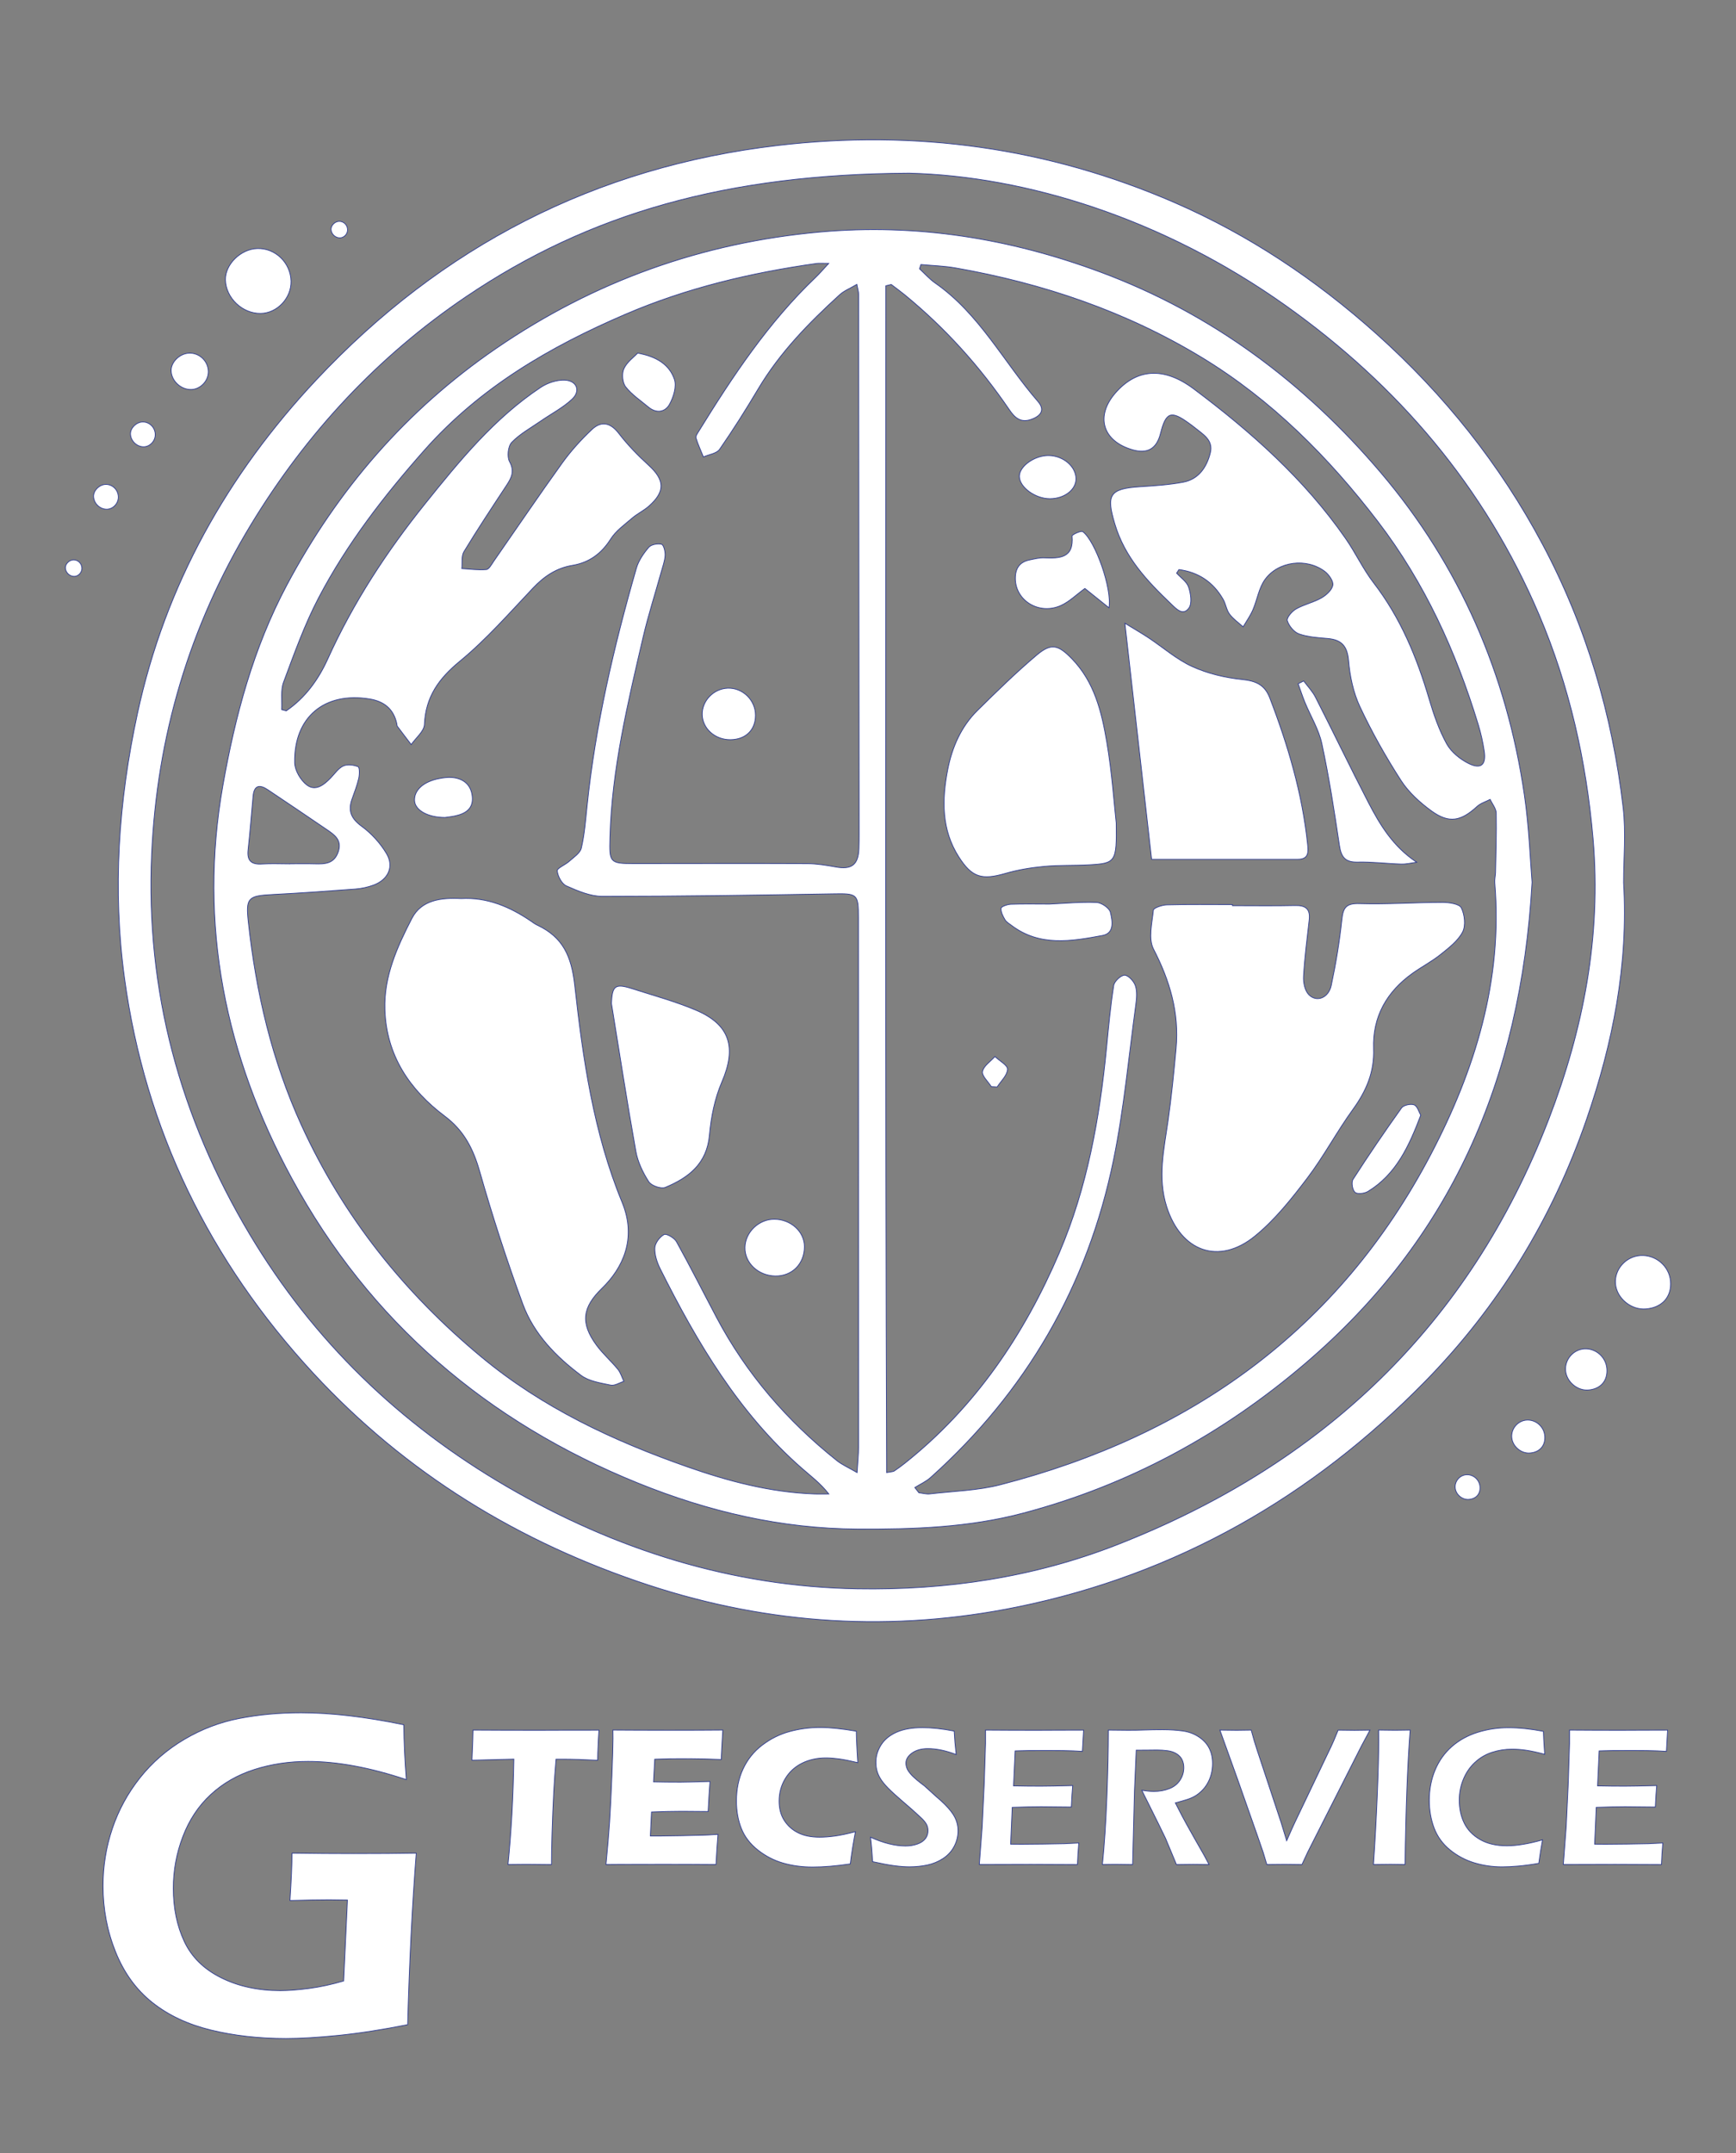 <?xml version="1.0" encoding="utf-8"?>
<!-- Generator: Adobe Illustrator 23.0.3, SVG Export Plug-In . SVG Version: 6.00 Build 0)  -->
<svg version="1.1" id="Layer_1" xmlns="http://www.w3.org/2000/svg" xmlns:xlink="http://www.w3.org/1999/xlink" x="0px" y="0px"
	 viewBox="0 0 595.28 738.2" style="enable-background:new 0 0 595.28 738.2;" xml:space="preserve">
<rect x="0" y="0" width="595.28" height="738.2" fill="#808080" stroke="none"/>
<style type="text/css">
	.st0{fill:#2B3990;stroke:#000000;stroke-width:0.5;stroke-miterlimit:10;}
	.st1{fill:#FFFFFF;stroke:#000000;stroke-width:0.5;stroke-miterlimit:10;}
	.st2{fill:#FFFFFF;stroke:#2B3990;stroke-width:0.25;stroke-miterlimit:10;}
</style>
<g>
	<g>
		<path class="st2" d="M556.74,302.6c1.65,28.14-3.67,54.97-12.71,81.18c-11.75,34.09-30.26,64.24-55.42,89.89
			c-38.75,39.51-85.1,66.06-139.57,77.22c-42.79,8.76-85.13,6.19-126.71-7.48c-44.39-14.6-83.15-38.3-114.92-72.64
			c-35.46-38.34-57.62-83.42-64.71-135.33c-4.16-30.43-2.08-60.66,4.43-90.8c9.54-44.15,30.93-82,61.35-114.42
			c42.85-45.66,95.6-73.03,158.35-80.36c47.1-5.5,92.44,0.73,135.85,19.57c25.52,11.08,48.46,26.41,69.26,45.01
			c23.22,20.78,42.4,44.74,57,72.19c15.02,28.23,23.95,58.54,27.64,90.27C557.59,285.43,556.74,294.19,556.74,302.6z M311.8,59.38
			c-62.42,0.3-109.57,13.66-151.91,42.28c-30.35,20.52-54.8,46.79-73.86,78.23c-21.14,34.86-32.25,72.67-34.04,113.13
			c-2.07,46.72,9.76,90.19,33.66,130.22c21.78,36.49,51.5,65.13,88.26,86.51c37.15,21.61,77.1,34.23,120.08,34.97
			c30.43,0.52,60.34-3.85,89.08-15.1c70.28-27.5,120.76-75.16,148-145.88c11.83-30.72,18.1-62.69,15.2-96.16
			c-2.32-26.68-8.12-52.42-18.54-76.9c-18.6-43.7-48.32-78.56-86.97-106C398.69,74.82,351.72,60.39,311.8,59.38z"/>
		<path class="st2" d="M89.35,107.46c-6.25,0.07-11.89-5.3-12.05-11.48c-0.14-5.31,5.23-10.59,10.93-10.77
			c6.19-0.19,11.43,4.88,11.57,11.2C99.93,102.21,95.02,107.4,89.35,107.46z"/>
		<path class="st2" d="M65.51,133.54c-3.54,0.04-6.74-2.97-6.83-6.43c-0.08-2.97,2.96-5.94,6.2-6.04c3.51-0.11,6.48,2.73,6.56,6.27
			C71.51,130.59,68.73,133.5,65.51,133.54z"/>
		<path class="st2" d="M49.29,153.18c-2.36,0.03-4.49-2.02-4.55-4.39c-0.05-2.03,1.98-4.05,4.13-4.12c2.34-0.07,4.32,1.86,4.37,4.28
			C53.28,151.17,51.43,153.16,49.29,153.18z"/>
		<path class="st2" d="M36.63,174.59c-2.36,0.03-4.49-2.02-4.55-4.39c-0.05-2.03,1.98-4.05,4.13-4.12c2.34-0.07,4.32,1.86,4.37,4.28
			C40.62,172.58,38.77,174.57,36.63,174.59z"/>
		<path class="st2" d="M25.45,197.61c-1.57,0.02-2.99-1.35-3.03-2.92c-0.03-1.35,1.32-2.7,2.75-2.74c1.56-0.05,2.88,1.24,2.91,2.85
			C28.11,196.27,26.88,197.6,25.45,197.61z"/>
		<path class="st2" d="M116.55,81.55c-1.57,0.02-2.99-1.35-3.03-2.92c-0.03-1.35,1.32-2.7,2.75-2.74c1.56-0.05,2.88,1.24,2.91,2.85
			C119.22,80.21,117.98,81.54,116.55,81.55z"/>
		<path class="st2" d="M564.37,448.77c-5.05,0.41-9.97-3.64-10.41-8.58c-0.44-4.94,3.51-9.42,8.57-9.74
			c5.21-0.32,9.84,3.62,10.29,8.76C573.29,444.58,569.99,448.31,564.37,448.77z"/>
		<path class="st2" d="M544.67,476.56c-3.79,0.31-7.49-2.82-7.82-6.62c-0.34-3.8,2.62-7.25,6.42-7.49c3.91-0.24,7.39,2.8,7.73,6.76
			C551.36,473.34,548.88,476.22,544.67,476.56z"/>
		<path class="st2" d="M524.64,498.16c-3.03,0.25-5.99-2.26-6.26-5.3c-0.27-3.04,2.1-5.8,5.14-5.99c3.13-0.19,5.91,2.24,6.19,5.41
			C529.99,495.59,528.01,497.89,524.64,498.16z"/>
		<path class="st2" d="M503.68,514.07c-2.27,0.19-4.49-1.69-4.69-3.97c-0.2-2.28,1.57-4.35,3.85-4.49c2.35-0.14,4.43,1.68,4.64,4.05
			C507.7,512.14,506.21,513.86,503.68,514.07z"/>
		<g>
			<path class="st2" d="M522.7,272.45c-6.06-41.35-22.15-78.52-49.22-110.38c-26.19-30.83-57.8-54.52-96.09-68.76
				c-31.08-11.56-63.07-16.73-96.12-13.77c-40.46,3.62-77.55,16.89-111.14,39.92c-30.73,21.07-54.32,48.34-71.78,81.16
				c-11.5,21.61-17.71,44.86-21.93,68.71c-8.45,47.72,0.86,92.72,23.66,134.71c26.66,49.11,67.03,83.52,118.78,104.46
				c24.12,9.76,49.01,15.6,75.32,15.74c19.11,0.1,38.01-0.55,56.49-5.43c36.35-9.6,68.53-27.08,97.12-51.56
				c49.48-42.35,73.69-96.6,77.56-164.76C524.72,294.95,524.34,283.61,522.7,272.45z M85.07,291.38c0.68-6.12,1.15-12.26,1.71-18.4
				c0.34-3.75,2.21-4.12,5.02-2.24c6.76,4.53,13.52,9.06,20.24,13.66c2.63,1.8,5.32,3.58,3.95,7.64c-1.4,4.14-4.6,4.23-8.08,4.13
				c-2.83-0.08-5.66-0.02-8.5-0.02c0,0.01,0,0.02,0,0.03c-3.17,0-6.34-0.16-9.5,0.04C86.28,296.47,84.64,295.2,85.07,291.38z
				 M294.53,290.92c-0.2,5.57-2.5,7.31-7.92,6.32c-3.24-0.59-6.55-1.13-9.82-1.14c-19.83-0.09-39.66-0.02-59.49-0.01
				c-8.29,0-8.37-0.51-8.15-8.83c0.62-23.51,6.1-46.17,11.39-68.88c1.74-7.45,4.1-14.75,6.15-22.13c0.53-1.92,1.26-3.85,1.38-5.81
				c0.08-1.32-0.5-3.65-1.22-3.83c-1.34-0.34-3.56,0.07-4.39,1.04c-1.79,2.09-3.5,4.58-4.25,7.19
				c-7.7,26.76-14.05,53.82-16.91,81.59c-0.5,4.8-0.87,9.66-1.96,14.33c-0.4,1.74-2.6,3.14-4.14,4.53
				c-1.35,1.23-4.21,2.35-4.12,3.29c0.19,1.86,1.56,4.46,3.15,5.16c3.89,1.72,8.18,3.57,12.31,3.57c26.32,0,52.64-0.4,78.95-0.85
				c8.5-0.15,8.87-0.08,8.87,8.25c0.03,60.49,0.05,120.98,0.04,181.48c0,2.44-0.28,4.87-0.51,8.67c-2.92-1.7-5.13-2.65-6.94-4.1
				c-17.02-13.56-31-29.71-41.21-49c-4.59-8.68-9.01-17.45-13.77-26.03c-0.72-1.31-3.45-2.89-4.25-2.47
				c-1.51,0.81-3.11,2.94-3.18,4.59c-0.1,2.37,0.76,4.98,1.85,7.16c12.66,25.28,26.95,49.43,48.55,68.36
				c3.07,2.69,6.36,5.13,9.26,8.83c-1.72,0-3.44,0.06-5.16-0.01c-14.99-0.56-29.33-4.36-43.34-9.28
				c-25.43-8.92-49.63-20.22-70.61-37.64c-26.44-21.94-47.33-48.01-61.69-79.4c-10.19-22.27-15.62-45.61-18.25-69.76
				c-0.9-8.29-0.15-8.99,8.29-9.42c9.47-0.49,18.93-1.16,28.39-1.88c2.13-0.16,4.32-0.63,6.32-1.38c4.94-1.86,7.05-6.28,4.39-10.76
				c-2.13-3.58-5.18-6.92-8.54-9.38c-3.58-2.62-4.74-5.28-3.3-9.31c0.84-2.35,1.75-4.7,2.31-7.12c0.3-1.31,0.33-3.76-0.22-3.99
				c-1.51-0.62-3.65-0.91-5.06-0.26c-1.7,0.78-2.92,2.63-4.3,4.06c-2.32,2.41-5.23,4.75-8.22,2.46c-2.14-1.64-4.11-4.99-4.17-7.62
				c-0.31-15.66,10.24-24.4,25.68-21.87c4.96,0.81,8.22,3.39,9.33,8.42c0.07,0.33,0.04,0.72,0.22,0.97c1.56,2.1,3.15,4.16,4.73,6.24
				c1.58-2.29,4.42-4.52,4.53-6.88c0.42-9.48,4.9-15.74,12.15-21.7c9.08-7.46,16.92-16.46,25.05-25.04
				c3.81-4.03,7.99-6.89,13.53-7.81c5.72-0.95,9.94-3.99,13.13-9.03c1.79-2.83,4.79-4.95,7.4-7.2c1.76-1.51,3.94-2.53,5.68-4.06
				c5.72-5.04,5.49-9-0.1-14.08c-3.66-3.33-7.17-6.94-10.18-10.86c-2.9-3.77-6.02-4.37-9.23-1.34c-3.72,3.5-7.21,7.37-10.2,11.51
				c-7.98,11.08-15.62,22.39-23.42,33.59c-0.76,1.09-1.64,2.82-2.58,2.9c-2.77,0.25-5.6-0.17-8.4-0.33c0.2-1.95-0.2-4.28,0.72-5.8
				c4.66-7.68,9.62-15.17,14.56-22.67c1.72-2.61,2.91-4.84,1.08-8.21c-0.9-1.66-0.52-5.28,0.76-6.61c2.78-2.89,6.48-4.91,9.83-7.23
				c3.64-2.52,7.69-4.6,10.88-7.59c3-2.82,1.59-6.36-2.59-6.5c-2.71-0.1-5.87,0.95-8.16,2.47c-15.91,10.58-27.82,25.16-39.64,39.88
				c-13.22,16.45-24.67,33.94-33.38,53.19c-3.25,7.18-7.74,13.37-14.25,17.84c-0.53-0.14-1.06-0.27-1.58-0.41
				c0.17-3.15-0.41-6.58,0.64-9.4c3.66-9.8,7.19-19.74,12.03-28.97c9.71-18.52,22.42-34.96,36.31-50.64
				c19.08-21.54,43.03-35.45,68.96-46.58c20.95-9,42.95-14.21,65.46-17.38c0.94-0.13,1.92-0.02,4.18-0.02
				c-1.96,2.1-3.15,3.52-4.49,4.8c-16.2,15.44-28.43,33.89-40.09,52.78c-0.43,0.7-1.11,1.65-0.93,2.26c0.67,2.22,1.67,4.34,2.54,6.5
				c1.89-0.84,4.54-1.15,5.55-2.6c4.65-6.7,9.01-13.61,13.18-20.63c7.41-12.49,17.39-22.71,28.01-32.38
				c1.51-1.37,3.55-2.16,5.87-3.54c0.31,1.65,0.62,2.56,0.62,3.46c0.07,61.66,0.11,123.32,0.16,184.97
				C294.58,287.59,294.59,289.26,294.53,290.92z M512.56,302.67c2.82,33.42-6.83,64.33-21.92,93.12
				c-31.54,60.16-82.39,96.42-147.57,113.24c-7.83,2.02-16.13,2.21-24.23,3.15c-1.22,0.14-2.5-0.25-3.75-0.39
				c-0.47-0.6-0.94-1.2-1.4-1.8c1.81-1.13,3.83-2.02,5.39-3.42c32.83-29.41,53.9-65.78,62.74-108.87
				c3.6-17.56,5.23-35.52,7.66-53.32c0.29-2.12,0.49-4.48-0.16-6.43c-0.51-1.53-2.39-3.58-3.68-3.6c-1.28-0.02-3.52,2.08-3.74,3.5
				c-1.11,7.07-1.77,14.21-2.46,21.34c-2.35,24.15-6.61,47.92-16.2,70.33c-12.03,28.1-28.76,52.93-52.99,72.16
				c-1.17,0.93-2.38,1.82-3.62,2.65c-0.37,0.25-0.93,0.21-2.6,0.53c-0.48-135.84-0.25-271.36-0.27-406.88
				c0.62-0.15,1.23-0.3,1.85-0.45c1.53,1.17,3.1,2.3,4.59,3.52c13.89,11.36,25.78,24.56,35.88,39.39c1.87,2.75,3.94,4.77,7.87,3.22
				c3.49-1.38,4.15-3.49,1.94-6.03c-11.74-13.52-20.05-30.03-35.22-40.59c-1.97-1.37-3.59-3.25-5.37-4.89
				c0.16-0.48,0.32-0.96,0.48-1.45c3.96,0.37,7.96,0.47,11.87,1.16c29.99,5.25,58.54,14.94,84.53,30.74
				c23.85,14.5,43.39,34.08,60.35,56.26c16.01,20.95,26.71,44.46,34.35,69.51c0.92,3.02,1.62,6.13,2.08,9.25
				c0.68,4.58-1.14,6.22-5.32,4.16c-2.96-1.46-6.01-3.93-7.57-6.75c-2.62-4.75-4.44-10.04-5.99-15.28
				c-4.22-14.34-9.82-27.91-19.04-39.89c-3.64-4.73-6.19-10.27-9.61-15.19c-14.13-20.36-32.45-36.61-52.07-51.31
				c-10.56-7.91-19.73-6.78-26.81,1.29c-7.02,7.99-4.53,16.53,5.71,19.53c5.18,1.52,8.34-0.29,9.67-5.55c1.86-7.36,3.59-8,9.69-3.58
				c0.67,0.49,1.36,0.97,2,1.5c2.8,2.3,6.52,4.27,5.41,8.71c-1.23,4.91-3.98,9.06-9.33,10.06c-4.89,0.92-9.9,1.24-14.88,1.56
				c-10.52,0.67-11.47,2.92-8.56,12.7c3.42,11.52,11.05,19.56,19.26,27.42c1.75,1.67,4.09,4.32,6.16,1.46
				c1.15-1.59,0.63-4.95-0.12-7.19c-0.62-1.84-2.68-3.2-4.1-4.77c0.26-0.41,0.52-0.81,0.79-1.22c6.64,0.87,11.77,4.23,15.19,10.23
				c0.9,1.58,1.11,3.6,2.17,5.02c1.25,1.68,3.08,2.94,4.67,4.38c1.13-1.95,2.47-3.81,3.35-5.86c1.48-3.42,2.02-7.44,4.13-10.36
				c4.57-6.34,14.32-7.48,20.53-2.77c1.4,1.06,3,3.35,2.74,4.73c-0.32,1.68-2.28,3.43-3.96,4.38c-2.71,1.54-5.93,2.2-8.64,3.75
				c-1.41,0.8-3.32,3.03-3.01,4.01c0.56,1.81,2.3,3.94,4.03,4.55c3.07,1.08,6.5,1.29,9.8,1.57c4.77,0.41,6.75,2.57,7.18,7.6
				c0.45,5.35,1.63,10.95,3.9,15.78c4.09,8.72,8.86,17.19,14.08,25.29c2.63,4.07,6.51,7.59,10.48,10.47
				c6,4.34,10.08,3.52,15.61-1.57c1.21-1.11,2.97-1.62,4.48-2.41c0.73,1.58,2.05,3.14,2.08,4.73c0.13,6.8-0.11,13.6-0.24,20.41
				C512.77,300.35,512.46,301.53,512.56,302.67z"/>
			<path class="st2" d="M184.21,317.17c-0.75-0.35-1.42-0.86-2.11-1.33c-7.32-5.02-15.2-8.27-23.99-7.76
				c-6.91-0.36-13.62,0.48-16.88,6.81c-5.02,9.73-9.62,19.86-9.25,31.24c0.51,15.69,8.45,27.47,20.56,36.56
				c6.54,4.91,9.73,11.16,11.93,18.87c4.37,15.34,9.3,30.55,14.8,45.52c3.76,10.22,11.36,18.01,19.97,24.45
				c2.72,2.04,6.68,2.61,10.17,3.35c1.35,0.29,3-0.82,4.51-1.29c-0.68-1.4-1.12-2.99-2.07-4.15c-2.32-2.82-5.12-5.27-7.28-8.2
				c-5.62-7.63-4.92-12.99,1.87-19.58c7-6.8,12.04-16.93,6.88-29.45c-9.79-23.75-13.44-49.14-16.24-74.39
				C195.95,327.72,192.97,321.3,184.21,317.17z"/>
			<path class="st2" d="M222.47,405.15c0.89,1.37,4.22,2.54,5.67,1.94c7.97-3.33,14.26-8.1,15.13-17.94
				c0.55-6.16,1.82-12.55,4.26-18.2c5.09-11.8,2.85-19.66-9-24.66c-7.03-2.96-14.46-4.98-21.74-7.32c-5.84-1.87-6.87-1.05-7.13,5.03
				c2.75,16.89,5.35,33.82,8.37,50.66C218.68,398.34,220.43,402,222.47,405.15z"/>
			<path class="st2" d="M265.85,437.47c5.78,0.09,10.01-4.19,9.99-10.09c-0.02-5.12-4.65-9.33-10.29-9.37
				c-5.31-0.04-9.97,4.4-10.1,9.63C255.31,432.96,259.99,437.38,265.85,437.47z"/>
			<path class="st2" d="M218.65,121.07c-1.32,1.41-3.7,3.08-4.72,5.36c-0.76,1.7-0.5,4.76,0.61,6.19c2.09,2.69,5.11,4.68,7.77,6.91
				c2.74,2.3,5.75,1.82,7.27-0.92c1.37-2.48,2.5-6.13,1.67-8.56C229.56,125.13,225.3,122.25,218.65,121.07z"/>
			<path class="st2" d="M249.54,235.94c-4.85,0.18-8.85,4.33-8.75,9.06c0.11,4.83,4.44,8.67,9.72,8.6c5.19-0.07,8.52-3.31,8.55-8.31
				C259.1,240.08,254.68,235.75,249.54,235.94z"/>
			<path class="st2" d="M152.58,280.27c0.77-0.11,2.1-0.25,3.39-0.52c3.58-0.75,6.38-2.43,5.98-6.61c-0.39-4.02-2.94-6.22-6.91-6.58
				c-1.46-0.13-2.99,0.09-4.45,0.37c-5.4,1.02-8.67,4.03-8.44,7.64C142.36,277.77,146.68,280.27,152.58,280.27z"/>
			<path class="st2" d="M494.62,309.38c-9.47,0.01-18.96,0.71-28.42,0.42c-4.51-0.14-5.63,1.26-6.07,5.44
				c-0.79,7.58-2.05,15.14-3.64,22.6c-0.92,4.35-5.06,5.93-7.72,3.16c-1.35-1.4-1.91-4.16-1.78-6.25c0.37-6.47,1.2-12.92,1.94-19.36
				c0.43-3.76-1.22-5.02-4.85-4.93c-7.15,0.16-14.31,0.05-21.47,0.05c0-0.12,0-0.25,0-0.37c-7.49,0-14.99-0.11-22.48,0.09
				c-1.63,0.04-4.55,1.03-4.63,1.81c-0.46,4.46-1.8,9.79,0.04,13.34c5.6,10.82,8.86,21.85,7.75,34c-0.76,8.28-1.58,16.57-2.75,24.8
				c-1.4,9.87-3.68,19.58-0.46,29.6c4.89,15.25,17.81,20.1,30.21,10.02c6.85-5.56,12.55-12.76,17.94-19.85
				c5.71-7.51,10.16-15.98,15.71-23.63c4.57-6.31,7.36-12.78,7.07-20.75c-0.4-10.99,4.51-19.59,13.4-25.92
				c3.12-2.22,6.56-4.01,9.53-6.39c2.82-2.26,5.96-4.64,7.57-7.7c1.15-2.19,0.73-5.97-0.43-8.32
				C500.38,309.88,496.86,309.38,494.62,309.38z"/>
			<path class="st2" d="M379.51,254.36c-1.76-10.32-4.23-20.58-12.01-28.55c-4.58-4.69-6.97-5.46-11.95-1.26
				c-7.1,5.99-13.77,12.52-20.39,19.05c-5.62,5.55-8.69,12.65-10.18,20.24c-2.01,10.3-2.18,20.59,3.78,29.92
				c4.55,7.12,7.94,8.03,16.03,5.68c4.27-1.24,8.74-1.97,13.17-2.39c5.12-0.48,10.31-0.26,15.46-0.54
				c9.17-0.51,9.53-0.96,9.34-14.34C382.05,275.82,381.32,265,379.51,254.36z"/>
			<path class="st2" d="M445.05,294.6c3.78,0,3.6-2.53,3.32-5.22c-1.83-17.35-6.72-33.89-12.96-50.1c-1.76-4.56-4.8-5.83-9.52-6.32
				c-5.8-0.6-11.76-2.02-17.05-4.42c-5.37-2.44-9.99-6.54-14.98-9.85c-2.26-1.5-4.62-2.86-8.13-5.01
				c3.18,28.04,6.18,54.54,9.16,80.92C411.17,294.61,428.11,294.62,445.05,294.6z"/>
			<path class="st2" d="M453.27,254.98c2.47,11.5,4.28,23.16,6.01,34.81c0.6,4.01,1.94,5.89,6.28,5.78
				c4.97-0.12,9.95,0.53,14.93,0.68c1.75,0.05,3.52-0.4,5.29-0.63c-8.08-5.35-12.56-12.77-16.55-20.47
				c-6.19-11.95-12.02-24.09-18.13-36.08c-1.04-2.03-2.69-3.75-4.07-5.61c-0.63,0.32-1.26,0.64-1.89,0.96
				c0.77,2.13,1.46,4.29,2.32,6.38C449.4,245.53,452.22,250.06,453.27,254.98z"/>
			<path class="st2" d="M363.73,207.62c2.93-1.3,5.35-3.75,8.28-5.87c2.35,1.88,5,4,8.26,6.62c1.11-6.56-4.68-22.92-8.99-26.09
				c-0.6-0.44-3.7,1.05-3.67,1.47c0.68,7.63-4.2,7.72-9.58,7.51c-1.63-0.07-3.3,0.37-4.93,0.7c-3.5,0.7-4.97,2.94-4.94,6.44
				C348.24,205.92,356.28,210.91,363.73,207.62z"/>
			<path class="st2" d="M376.02,309.41c-5.46-0.22-10.95,0.31-16.18,0.55c-4.58,0-8.91-0.1-13.23,0.06
				c-1.19,0.05-3.28,0.79-3.34,1.37c-0.12,1.27,0.64,2.73,1.35,3.93c0.47,0.81,1.44,1.35,2.23,1.95c9.69,7.34,20.53,5.44,31.19,3.46
				c4.26-0.79,3.38-5.11,2.72-7.94C380.42,311.33,377.72,309.48,376.02,309.41z"/>
			<path class="st2" d="M484.93,378.81c-1.16-0.47-3.64,0.07-4.32,1.03c-5.75,8.03-11.31,16.21-16.66,24.52
				c-0.65,1-0.2,3.64,0.7,4.43c0.81,0.71,3.24,0.41,4.43-0.31c9.64-5.88,14.06-15.48,18.09-26.13
				C486.55,381.28,486.05,379.27,484.93,378.81z"/>
			<path class="st2" d="M360.01,170.98c4.94,0,8.96-3.06,8.95-6.81c-0.01-4.2-4.3-7.89-9.3-7.99c-4.85-0.1-10.18,3.69-10.11,7.19
				C349.61,167.06,355.01,170.99,360.01,170.98z"/>
			<path class="st2" d="M341.17,362.24c-1.51,1.69-3.89,3.21-4.26,5.12c-0.29,1.49,1.93,3.46,3.03,5.21
				c0.66,0.03,1.31,0.07,1.97,0.1c1.3-2.01,3.46-3.97,3.58-6.05C345.57,365.25,342.71,363.71,341.17,362.24z"/>
		</g>
	</g>
	<g>
		<path class="st2" d="M100.13,635.34c7.27,0.11,14.23,0.16,20.87,0.16c8.7,0,15.94-0.05,21.74-0.16
			c-1.38,17.65-2.37,37.25-2.95,58.81c-8.75,1.74-16.65,2.96-23.71,3.68c-7.06,0.71-13.06,1.07-18.01,1.07
			c-9.27,0-17.87-0.98-25.8-2.92c-7.93-1.95-14.63-5.11-20.11-9.49c-5.48-4.37-9.65-10.13-12.52-17.27
			c-2.87-7.14-4.31-14.69-4.31-22.64c0-6.8,1.07-13.36,3.2-19.68s5.3-12.12,9.48-17.39c4.19-5.27,9.25-9.66,15.18-13.16
			c5.93-3.5,12.22-5.9,18.89-7.19c6.67-1.29,13.71-1.94,21.14-1.94c10.22,0,21.97,1.37,35.25,4.11c0.05,5.98,0.34,12.25,0.87,18.81
			c-12.44-4.16-23.69-6.24-33.75-6.24c-6.48,0-12.61,0.92-18.38,2.77c-5.77,1.85-10.75,4.7-14.94,8.58
			c-4.19,3.87-7.38,8.67-9.56,14.39c-2.19,5.72-3.28,11.63-3.28,17.74c0,6.8,1.25,12.87,3.75,18.22c2.5,5.35,6.7,9.5,12.61,12.45
			c5.9,2.95,12.67,4.43,20.31,4.43c2.79,0,6.09-0.25,9.88-0.75s7.75-1.36,11.86-2.57l1.3-27.74l-6.25-0.08
			c-3.54,0-8.02,0.08-13.46,0.24C99.89,644.49,100.13,639.08,100.13,635.34z"/>
	</g>
	<g>
		<path class="st2" d="M174.19,639.24c1.12-10.94,1.79-22.99,2.01-36.13l-14.37,0.37l0.17-3.75c0.09-2,0.16-4.2,0.2-6.58
			c6.39,0.04,13.84,0.07,22.35,0.07l8.34-0.03h8.1l4.39-0.03l-0.2,3.31c-0.09,1.77-0.15,3.24-0.19,4.4
			c-0.03,1.16-0.05,2.03-0.05,2.63c-4.81-0.25-8.78-0.37-11.91-0.37h-2.36c-0.34,3.98-0.6,7.65-0.78,11.02
			c-0.25,4.83-0.44,9.52-0.58,14.07c-0.14,4.55-0.2,8.23-0.2,11.04c-3.69-0.04-6.08-0.07-7.16-0.07
			C180.98,639.17,178.4,639.19,174.19,639.24z"/>
		<path class="st2" d="M207.79,639.24c0.56-5.81,0.98-10.67,1.24-14.59c0.26-3.92,0.52-9.12,0.78-15.62
			c0.26-6.5,0.39-10.8,0.39-12.92l-0.03-2.97c5.31,0.04,11.74,0.07,19.28,0.07c6.96,0,13.09-0.02,18.4-0.07l-0.07,1.11
			c-0.02,0.27-0.08,1.25-0.17,2.93l-0.2,3.67c-0.05,0.79-0.07,1.58-0.07,2.39c-4.34-0.18-7.99-0.27-10.94-0.27
			c-3.24,0-5.43,0.01-6.57,0.02c-1.14,0.01-2.91,0.06-5.32,0.15l-0.41,7.77c2.66,0.07,5.75,0.1,9.29,0.1
			c1.26,0,4.62-0.08,10.07-0.24c-0.23,2.88-0.44,6.31-0.64,10.3c-3.89-0.04-6.88-0.07-8.98-0.07c-3.11,0-6.58,0.08-10.43,0.24
			l-0.4,8.21h3.88c1.15,0,3.52-0.03,7.12-0.1l6.99-0.17c1.04-0.02,2.77-0.11,5.2-0.27c-0.27,3.33-0.5,6.78-0.68,10.33
			c-5.49-0.04-11.52-0.07-18.07-0.07l-14.86,0.03L207.79,639.24z"/>
		<path class="st2" d="M293.33,627.99c-0.27,1.32-0.6,3.17-0.98,5.54s-0.64,4.2-0.78,5.5c-4.82,0.72-9.12,1.08-12.9,1.08
			c-3.65,0-7.04-0.46-10.18-1.37c-3.14-0.91-6.02-2.41-8.65-4.49c-2.62-2.08-4.5-4.53-5.62-7.34c-1.13-2.81-1.69-5.97-1.69-9.46
			c0-4.08,0.76-7.74,2.28-10.99c1.52-3.25,3.7-5.97,6.55-8.14c2.85-2.17,5.97-3.73,9.37-4.66c3.4-0.93,6.91-1.4,10.54-1.4
			c3.33,0,7.45,0.43,12.36,1.28l0.07,2.84c0.04,1.24,0.11,2.6,0.2,4.09l0.24,3.85c-2.63-0.63-4.77-1.06-6.4-1.28
			c-1.63-0.22-3.15-0.34-4.54-0.34c-3.04,0-5.78,0.61-8.21,1.82c-2.43,1.22-4.35,2.98-5.74,5.3c-1.4,2.32-2.09,4.89-2.09,7.7
			c0,2.57,0.58,4.77,1.76,6.6c1.17,1.83,2.75,3.25,4.75,4.25c1.99,1,4.45,1.5,7.38,1.5c1.6,0,3.34-0.13,5.22-0.39
			S290.49,628.73,293.33,627.99z"/>
		<path class="st2" d="M299.2,638.26c-0.18-3.42-0.42-6.21-0.71-8.38c4.41,2,8.42,3.01,12.02,3.01c1.44,0,2.79-0.22,4.04-0.66
			c1.25-0.44,2.17-1.06,2.77-1.86c0.6-0.8,0.89-1.69,0.89-2.69c0-0.76-0.14-1.45-0.43-2.06c-0.43-0.83-1.15-1.7-2.15-2.6
			c-1.29-1.24-3.58-3.28-6.89-6.11c-1.58-1.37-2.66-2.35-3.26-2.94c-1.35-1.28-2.39-2.44-3.11-3.46c-0.72-1.02-1.24-2.04-1.55-3.06
			c-0.32-1.01-0.47-2.09-0.47-3.24c0-2.12,0.59-4.1,1.77-5.96s2.95-3.31,5.3-4.36c2.35-1.05,5.32-1.57,8.9-1.57
			c3.22,0,6.84,0.39,10.87,1.18c0.11,2.34,0.34,5.02,0.68,8.04c-3.5-1.35-6.74-2.03-9.71-2.03c-2.2,0-4,0.5-5.41,1.5
			c-1.4,1-2.11,2.17-2.11,3.5c0,0.36,0.05,0.74,0.15,1.13c0.1,0.39,0.25,0.78,0.44,1.15c0.2,0.37,0.54,0.86,1.05,1.45
			c0.5,0.6,1.24,1.29,2.2,2.09c0.97,0.8,1.79,1.45,2.48,1.94l4.17,3.78c1.06,0.88,2,1.73,2.83,2.57c0.83,0.83,1.54,1.63,2.14,2.4
			c0.59,0.77,1.06,1.5,1.4,2.2c0.34,0.7,0.59,1.41,0.76,2.14s0.25,1.5,0.25,2.31c0,1.89-0.44,3.68-1.32,5.35
			c-0.88,1.68-2.14,3.06-3.78,4.14c-1.64,1.08-3.44,1.83-5.4,2.25c-1.96,0.42-4.03,0.63-6.21,0.63c-1.44,0-3.12-0.12-5.03-0.37
			C304.86,639.43,302.33,638.95,299.2,638.26z"/>
		<path class="st2" d="M335.81,639.24l0.98-12.93l0.71-14.96l0.44-13.61v-4.59c5.56,0.04,11.36,0.07,17.39,0.07l6.48-0.03l9.76-0.03
			l-0.41,7.29l-3.21-0.17c-0.88-0.04-2.09-0.08-3.65-0.1c-1.55-0.02-3.14-0.03-4.76-0.03c-3.51,0-5.78,0.01-6.8,0.02
			c-1.02,0.01-2.57,0.05-4.64,0.12l-0.55,11.99c3.09,0.07,6.19,0.1,9.33,0.1c2.16,0,5.81-0.07,10.95-0.2
			c-0.18,2.05-0.34,4.5-0.47,7.36c-6.01-0.07-9.45-0.1-10.33-0.1c-2.66,0-5.97,0.07-9.93,0.2l-0.55,12.63l3.71,0.03
			c1.08,0,3.56-0.02,7.43-0.07l7.33-0.13l4.9-0.24c-0.23,2.61-0.38,5.08-0.47,7.4c-5.85-0.04-11.13-0.07-15.84-0.07l-11.11,0.03
			L335.81,639.24z"/>
		<path class="st2" d="M378.02,639.24c0.68-6.71,1.19-14.42,1.53-23.13c0.34-8.71,0.51-16.37,0.51-22.96
			c2.7,0.04,4.96,0.07,6.79,0.07c1.96,0,3.88-0.03,5.76-0.1c1.88-0.07,3.87-0.1,5.96-0.1c2.61,0,4.95,0.15,7,0.44
			c2.06,0.29,3.89,0.97,5.49,2.03s2.79,2.34,3.56,3.85c0.78,1.51,1.17,3.26,1.17,5.27c0,1.26-0.15,2.46-0.44,3.6
			c-0.29,1.14-0.73,2.21-1.3,3.21c-0.57,1-1.25,1.88-2.04,2.63s-1.57,1.35-2.35,1.79c-0.78,0.44-1.66,0.82-2.65,1.13
			c-0.99,0.32-2.32,0.7-3.98,1.15l2.3,4.46c0.74,1.42,2.15,3.96,4.22,7.63l3.41,5.98c0.18,0.32,0.72,1.34,1.62,3.07
			c-2.75-0.04-4.57-0.07-5.45-0.07c-1.08,0-2.99,0.02-5.72,0.07l-3.74-8.98c-0.65-1.37-1.44-2.99-2.36-4.86l-4.08-8.21
			c-0.4-0.76-0.97-1.91-1.69-3.44c1.51,0.27,2.88,0.41,4.12,0.41c1.94,0,3.71-0.32,5.31-0.95c1.6-0.63,2.83-1.6,3.68-2.92
			c0.86-1.32,1.28-2.75,1.28-4.31c0-0.95-0.19-1.82-0.56-2.63c-0.37-0.81-1-1.5-1.87-2.06s-1.92-0.92-3.14-1.08
			c-1.22-0.16-2.43-0.24-3.65-0.24c-0.67,0-1.6,0.01-2.77,0.03c-1.17,0.02-2.61,0.03-4.32,0.03l-0.6,13.88l-0.64,25.33l-5.24-0.07
			C382.29,639.17,380.59,639.19,378.02,639.24z"/>
		<path class="st2" d="M434.4,639.24l-1.28-4.25c-0.18-0.56-0.92-2.71-2.23-6.45l-6.56-18.64l-6.02-16.75
			c2.32,0.04,4.24,0.07,5.77,0.07c0.94,0,2.6-0.02,4.96-0.07l1.05,3.75c0.23,0.77,0.55,1.8,0.98,3.11l8.2,24.75
			c0.5,1.6,1.14,3.7,1.93,6.32l1.82-4.12c0.45-1.01,1.38-2.99,2.8-5.94l10.62-22.22c0.31-0.65,0.63-1.35,0.94-2.08
			s0.81-1.92,1.48-3.56c2.45,0.04,4.32,0.07,5.6,0.07c0.76,0,2.53-0.02,5.3-0.07l-2.9,5.4l-18.46,36.47l-1.96,4.22
			c-2.93-0.04-4.89-0.07-5.88-0.07C439.7,639.17,437.64,639.19,434.4,639.24z"/>
		<path class="st2" d="M470.96,639.24c0.54-7.74,0.97-15.69,1.31-23.83c0.34-8.14,0.5-14.36,0.5-18.66l-0.03-3.61l5.64,0.07
			c0.31,0,2.04-0.02,5.17-0.07c-0.92,11.84-1.5,27.21-1.75,46.1l-4.97-0.07C476.01,639.17,474.05,639.19,470.96,639.24z"/>
		<path class="st2" d="M528.94,630.79c-0.5,2.63-0.92,5.31-1.28,8.04c-2.57,0.45-4.92,0.76-7.06,0.95s-3.97,0.27-5.5,0.27
			c-3.38,0-6.6-0.47-9.67-1.42c-3.07-0.95-5.84-2.44-8.31-4.47c-2.47-2.04-4.25-4.51-5.35-7.41c-1.1-2.9-1.66-6.08-1.66-9.52
			c0-3.74,0.66-7.19,1.99-10.37c1.33-3.17,3.24-5.85,5.72-8.04c2.49-2.18,5.43-3.81,8.83-4.88c3.4-1.07,6.94-1.6,10.64-1.6
			c3.65,0,7.63,0.42,11.95,1.25c0.07,2,0.13,3.42,0.2,4.25l0.24,3.61c-2.54-0.67-4.66-1.14-6.35-1.38c-1.69-0.25-3.3-0.37-4.83-0.37
			c-2.41,0-4.72,0.37-6.94,1.1c-2.22,0.73-4.18,1.9-5.88,3.5c-1.7,1.6-3,3.53-3.92,5.79s-1.37,4.62-1.37,7.07
			c0,2.93,0.56,5.55,1.69,7.87c1.13,2.32,2.93,4.2,5.42,5.64c2.49,1.44,5.57,2.16,9.24,2.16
			C520.15,632.82,524.21,632.14,528.94,630.79z"/>
		<path class="st2" d="M536.07,639.24l0.98-12.93l0.71-14.96l0.44-13.61v-4.59c5.56,0.04,11.36,0.07,17.39,0.07l6.48-0.03l9.76-0.03
			l-0.41,7.29l-3.21-0.17c-0.88-0.04-2.09-0.08-3.65-0.1c-1.55-0.02-3.14-0.03-4.76-0.03c-3.51,0-5.78,0.01-6.8,0.02
			c-1.02,0.01-2.57,0.05-4.64,0.12l-0.55,11.99c3.09,0.07,6.19,0.1,9.33,0.1c2.16,0,5.81-0.07,10.95-0.2
			c-0.18,2.05-0.34,4.5-0.47,7.36c-6.01-0.07-9.45-0.1-10.33-0.1c-2.66,0-5.97,0.07-9.93,0.2l-0.55,12.63l3.71,0.03
			c1.08,0,3.56-0.02,7.43-0.07l7.33-0.13l4.9-0.24c-0.23,2.61-0.38,5.08-0.47,7.4c-5.85-0.04-11.13-0.07-15.84-0.07l-11.11,0.03
			L536.07,639.24z"/>
	</g>
</g>
</svg>
